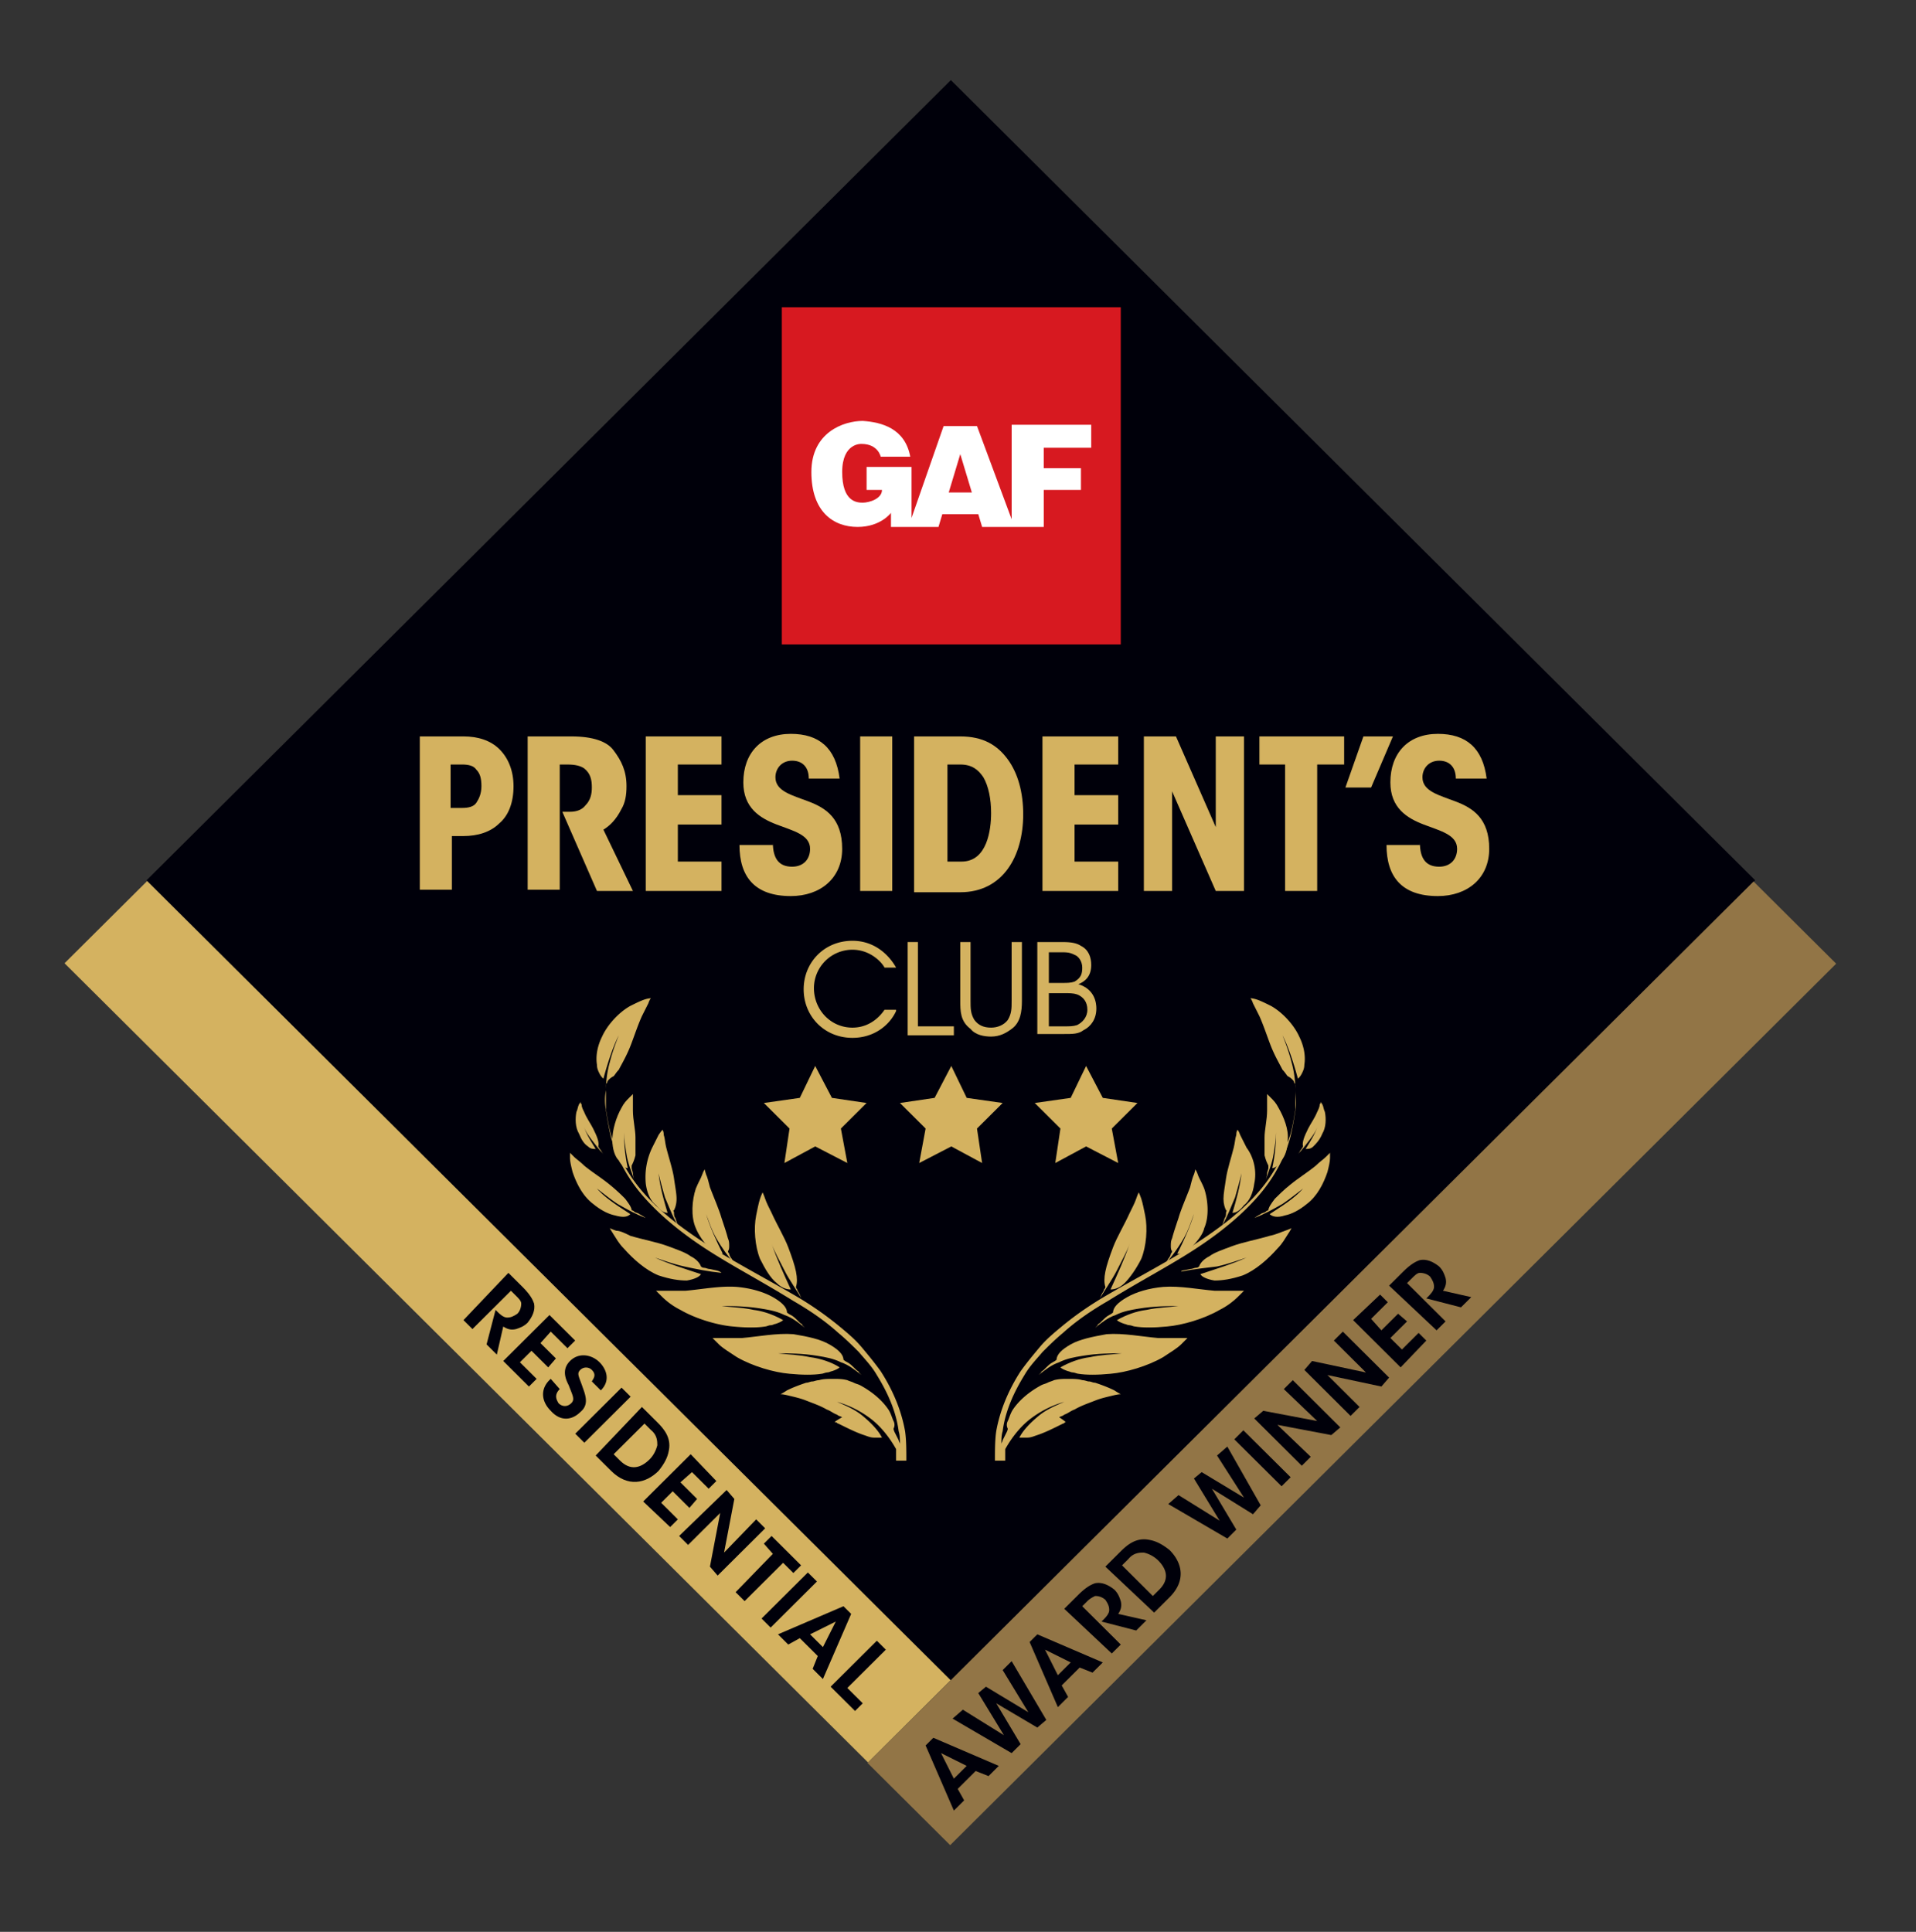 <?xml version="1.0" encoding="utf-8"?>
<svg xmlns="http://www.w3.org/2000/svg" fill="none" height="121" width="120">
  <rect width="100%" height="100%" fill="#333333" stroke="none"/>
  <g clip-path="url(#a)">
    <g clip-path="url(#b)">
      <path d="M59.553 5.016 9.179 55.135l50.374 50.119 50.373-50.12L59.553 5.017Z" fill="#00000A"/>
      <path d="m9.215 55.184-5.173 5.148 50.323 50.056 5.173-5.149L9.215 55.184Z" fill="#D4B260"/>
      <path d="m109.826 55.21-55.49 55.211 5.174 5.148L115 60.359l-5.174-5.148Z" fill="#927546"/>
      <mask height="111" id="c" maskUnits="userSpaceOnUse" style="mask-type:luminance" width="112" x="4" y="5">
        <path d="M115.06 5.084H4.02v110.48h111.04V5.084Z" fill="#fff"/>
      </mask>
      <g mask="url(#c)">
        <path d="M48.404 81.244c.563.32.884.64.884.96 0 0 .08.08.242.16.16.08.321.24.402.32l.08.08.08.08c.081.08.161.08.161.16l.161.16c-.402-.32-.804-.64-1.286-.8-.483-.24-.965-.32-1.448-.4-.965-.16-1.849-.16-2.492-.16.643.08 1.286.08 2.01.24.643.08 1.286.32 1.85.64-.081.08-.242.16-.483.24-.08 0-.16.08-.322.08-.08 0-.241.08-.321.08-.483.08-1.206.08-2.01 0-.965-.08-2.332-.48-3.297-1.04a4.523 4.523 0 0 1-1.126-.8l-.402-.4h1.85c.964-.08 2.17-.32 3.216-.24.884.08 1.688.32 2.251.64Z" fill="#D4B260"/>
      </g>
      <mask height="111" id="d" maskUnits="userSpaceOnUse" style="mask-type:luminance" width="112" x="4" y="5">
        <path d="M115.06 5.084H4.02v110.48h111.04V5.084Z" fill="#fff"/>
      </mask>
      <g mask="url(#d)">
        <path d="M51.942 84.204c.563.32.884.64.884.96 0 0 .08.08.242.16.16.08.321.24.402.32l.08.08.08.08c.08.08.161.08.161.16l.161.16c-.402-.32-.804-.64-1.286-.8-.483-.24-.965-.32-1.448-.4-.965-.16-1.85-.16-2.492-.16.643.08 1.286.08 2.01.24.643.08 1.367.32 1.85.64-.081.08-.242.16-.483.24-.08 0-.161.08-.322.08-.08 0-.241.08-.322.08-.482.08-1.206.08-2.01 0-.965-.08-2.331-.48-3.296-1.04-.483-.32-.885-.56-1.126-.8l-.402-.4h1.849c.965-.08 2.171-.32 3.217-.24.964.16 1.688.32 2.25.64Z" fill="#D4B260"/>
      </g>
      <mask height="111" id="e" maskUnits="userSpaceOnUse" style="mask-type:luminance" width="112" x="4" y="5">
        <path d="M115.06 5.084H4.02v110.48h111.04V5.084Z" fill="#fff"/>
      </mask>
      <g mask="url(#e)">
        <path d="M56.123 63.324c-.402.88-1.367 1.68-2.734 1.68-1.769 0-3.055-1.36-3.055-3.04s1.286-3.04 3.055-3.04c1.447 0 2.332.96 2.734 1.68h-.724c-.16-.32-.884-1.12-2.01-1.12a2.413 2.413 0 0 0-2.412 2.4c0 1.36 1.045 2.48 2.412 2.48 1.206 0 1.85-.88 2.01-1.12h.724v.08Z" fill="#D4B260"/>
      </g>
      <mask height="111" id="f" maskUnits="userSpaceOnUse" style="mask-type:luminance" width="112" x="4" y="5">
        <path d="M115.06 5.084H4.02v110.48h111.04V5.084Z" fill="#fff"/>
      </mask>
      <g mask="url(#f)">
        <path d="M56.847 59.004h.643v5.28h2.251v.56h-2.894v-5.84Z" fill="#D4B260"/>
      </g>
      <mask height="111" id="g" maskUnits="userSpaceOnUse" style="mask-type:luminance" width="112" x="4" y="5">
        <path d="M115.06 5.084H4.02v110.48h111.04V5.084Z" fill="#fff"/>
      </mask>
      <g mask="url(#g)">
        <path d="M60.786 59.004v3.68c0 .48 0 .8.242 1.2.24.32.563.48 1.045.48.402 0 .804-.16 1.045-.48.241-.4.241-.72.241-1.2v-3.68h.644v3.68c0 .64-.08 1.36-.644 1.76-.321.24-.723.48-1.286.48-.402 0-.965-.08-1.287-.48-.643-.48-.643-1.12-.643-1.76v-3.68h.643Z" fill="#D4B260"/>
      </g>
      <mask height="111" id="h" maskUnits="userSpaceOnUse" style="mask-type:luminance" width="112" x="4" y="5">
        <path d="M115.06 5.084H4.02v110.48h111.04V5.084Z" fill="#fff"/>
      </mask>
      <g mask="url(#h)">
        <path d="M65.048 59.004h1.528c.563 0 .884.08 1.125.24.483.24.644.72.644 1.2 0 .72-.403 1.04-.805 1.2 1.046.32 1.126 1.2 1.126 1.52 0 .64-.321 1.12-.804 1.36-.322.24-.643.24-1.286.24h-1.608v-5.76h.08Zm.643 2.56h.885c.24 0 .482 0 .723-.08.402-.24.483-.48.483-.88s-.242-.72-.483-.8c-.16-.08-.321-.16-.723-.16h-.885v1.92Zm0 2.72h1.045c.242 0 .483 0 .724-.08.322-.16.643-.48.643-.96s-.24-.8-.643-.96c-.241-.08-.482-.08-.804-.08h-.965v2.08Z" fill="#D4B260"/>
      </g>
      <mask height="111" id="i" maskUnits="userSpaceOnUse" style="mask-type:luminance" width="112" x="4" y="5">
        <path d="M115.06 5.084H4.02v110.48h111.04V5.084Z" fill="#fff"/>
      </mask>
      <g mask="url(#i)">
        <path d="M29.026 46.124c.885 0 1.689.24 2.252.8.563.56.884 1.36.884 2.32 0 1.04-.321 1.84-.884 2.32-.563.56-1.367.8-2.252.8h-.723v3.36h-2.01v-9.6h2.733Zm-.804 4.48h.724c.402 0 .724-.08.884-.32.161-.24.322-.56.322-1.04s-.08-.8-.322-1.04c-.16-.24-.482-.32-.884-.32h-.724v2.72Z" fill="#D4B260"/>
      </g>
      <mask height="111" id="j" maskUnits="userSpaceOnUse" style="mask-type:luminance" width="112" x="4" y="5">
        <path d="M115.06 5.084H4.02v110.48h111.04V5.084Z" fill="#fff"/>
      </mask>
      <g mask="url(#j)">
        <path d="M33.288 46.124h2.492c1.367 0 2.252.32 2.654.88.482.64.804 1.28.804 2.24 0 .56-.08 1.04-.322 1.44-.321.64-.723 1.04-1.125 1.28l1.849 3.84h-2.252l-2.17-4.96h.482c.322 0 .724-.08.965-.4.322-.32.402-.72.402-1.12 0-.48-.08-.88-.483-1.2-.24-.16-.562-.24-1.045-.24h-.482v7.84h-2.01v-9.6h.24Z" fill="#D4B260"/>
      </g>
      <mask height="111" id="k" maskUnits="userSpaceOnUse" style="mask-type:luminance" width="112" x="4" y="5">
        <path d="M115.06 5.084H4.02v110.48h111.04V5.084Z" fill="#fff"/>
      </mask>
      <g mask="url(#k)">
        <path d="M40.444 46.124h4.744v1.76h-2.734v1.92h2.734v1.84h-2.734v2.32h2.734v1.84h-4.744v-9.68Z" fill="#D4B260"/>
      </g>
      <mask height="111" id="l" maskUnits="userSpaceOnUse" style="mask-type:luminance" width="112" x="4" y="5">
        <path d="M115.06 5.084H4.02v110.48h111.04V5.084Z" fill="#fff"/>
      </mask>
      <g mask="url(#l)">
        <path d="M48.404 52.764c0 1.04.402 1.52 1.206 1.52.724 0 1.126-.48 1.126-1.12 0-.88-1.045-1.12-2.09-1.52-1.046-.4-2.091-1.04-2.091-2.64 0-1.84 1.125-3.04 2.975-3.04 1.769 0 2.814.88 3.055 2.8h-1.93c0-.72-.402-1.12-1.045-1.12-.643 0-1.045.48-1.045 1.04 0 .88 1.045 1.12 2.09 1.52 1.046.4 2.09 1.04 2.09 2.96 0 1.84-1.366 2.96-3.215 2.96-2.252 0-3.217-1.2-3.217-3.2h2.091v-.16Z" fill="#D4B260"/>
      </g>
      <mask height="111" id="m" maskUnits="userSpaceOnUse" style="mask-type:luminance" width="112" x="4" y="5">
        <path d="M115.06 5.084H4.02v110.48h111.04V5.084Z" fill="#fff"/>
      </mask>
      <g mask="url(#m)">
        <path d="M55.882 46.124h-2.01v9.68h2.01v-9.68Z" fill="#D4B260"/>
      </g>
      <mask height="111" id="n" maskUnits="userSpaceOnUse" style="mask-type:luminance" width="112" x="4" y="5">
        <path d="M115.06 5.084H4.02v110.48h111.04V5.084Z" fill="#fff"/>
      </mask>
      <g mask="url(#n)">
        <path d="M57.33 46.124h2.813c1.448 0 2.332.56 2.975 1.44.643.88.965 2.08.965 3.44 0 2.64-1.286 4.88-3.94 4.88H57.25v-9.76h.08Zm2.01 7.84h.884c1.608 0 1.849-2 1.849-3.04 0-.88-.16-1.68-.483-2.24-.321-.48-.723-.8-1.447-.8h-.804v6.08Z" fill="#D4B260"/>
      </g>
      <mask height="111" id="o" maskUnits="userSpaceOnUse" style="mask-type:luminance" width="112" x="4" y="5">
        <path d="M115.06 5.084H4.02v110.48h111.04V5.084Z" fill="#fff"/>
      </mask>
      <g mask="url(#o)">
        <path d="M65.29 46.124h4.743v1.76H67.3v1.92h2.734v1.84H67.3v2.32h2.734v1.84H65.29v-9.68Z" fill="#D4B260"/>
      </g>
      <mask height="111" id="p" maskUnits="userSpaceOnUse" style="mask-type:luminance" width="112" x="4" y="5">
        <path d="M115.06 5.084H4.02v110.48h111.04V5.084Z" fill="#fff"/>
      </mask>
      <g mask="url(#p)">
        <path d="M76.144 51.804v-5.68h1.769v9.68h-1.77l-2.733-6.24v6.24h-1.769v-9.68h2.01l2.493 5.68Z" fill="#D4B260"/>
      </g>
      <mask height="111" id="q" maskUnits="userSpaceOnUse" style="mask-type:luminance" width="112" x="4" y="5">
        <path d="M115.06 5.084H4.02v110.48h111.04V5.084Z" fill="#fff"/>
      </mask>
      <g mask="url(#q)">
        <path d="M80.486 47.884h-1.608v-1.76h5.306v1.76h-1.688v7.92h-2.01v-7.92Z" fill="#D4B260"/>
      </g>
      <mask height="111" id="r" maskUnits="userSpaceOnUse" style="mask-type:luminance" width="112" x="4" y="5">
        <path d="M115.06 5.084H4.02v110.48h111.04V5.084Z" fill="#fff"/>
      </mask>
      <g mask="url(#r)">
        <path d="M85.39 46.124h1.85l-1.367 3.2h-1.608l1.126-3.2Z" fill="#D4B260"/>
      </g>
      <mask height="111" id="s" maskUnits="userSpaceOnUse" style="mask-type:luminance" width="112" x="4" y="5">
        <path d="M115.06 5.084H4.02v110.48h111.04V5.084Z" fill="#fff"/>
      </mask>
      <g mask="url(#s)">
        <path d="M88.928 52.764c0 1.04.403 1.52 1.207 1.52.723 0 1.125-.48 1.125-1.12 0-.88-1.045-1.12-2.09-1.52-1.046-.4-2.09-1.04-2.09-2.64 0-1.84 1.125-3.04 2.974-3.04 1.769 0 2.814.88 3.055 2.8h-1.93c0-.72-.401-1.12-1.044-1.12-.644 0-1.046.48-1.046 1.04 0 .88 1.046 1.12 2.09 1.52 1.046.4 2.091 1.04 2.091 2.96 0 1.84-1.367 2.96-3.216 2.96-2.251 0-3.216-1.2-3.216-3.2h2.09v-.16Z" fill="#D4B260"/>
      </g>
      <mask height="111" id="t" maskUnits="userSpaceOnUse" style="mask-type:luminance" width="112" x="4" y="5">
        <path d="M115.06 5.084H4.02v110.48h111.04V5.084Z" fill="#fff"/>
      </mask>
      <g mask="url(#t)">
        <path d="m51.057 66.764 1.046 2 2.17.32-1.608 1.6.403 2.16-2.01-1.04-1.93 1.04.321-2.16-1.608-1.6 2.252-.32.964-2Z" fill="#D4B260"/>
      </g>
      <mask height="111" id="u" maskUnits="userSpaceOnUse" style="mask-type:luminance" width="112" x="4" y="5">
        <path d="M115.06 5.084H4.02v110.48h111.04V5.084Z" fill="#fff"/>
      </mask>
      <g mask="url(#u)">
        <path d="m59.58 66.764.965 2 2.252.32-1.608 1.6.321 2.16-1.93-1.04-2.01 1.04.402-2.16-1.608-1.6 2.171-.32 1.045-2Z" fill="#D4B260"/>
      </g>
      <mask height="111" id="v" maskUnits="userSpaceOnUse" style="mask-type:luminance" width="112" x="4" y="5">
        <path d="M115.06 5.084H4.02v110.48h111.04V5.084Z" fill="#fff"/>
      </mask>
      <g mask="url(#v)">
        <path d="m68.023 66.764 1.045 2 2.171.32-1.608 1.6.402 2.16-2.01-1.04-1.93 1.04.322-2.16-1.608-1.6 2.251-.32.965-2Z" fill="#D4B260"/>
      </g>
      <mask height="111" id="w" maskUnits="userSpaceOnUse" style="mask-type:luminance" width="112" x="4" y="5">
        <path d="M115.06 5.084H4.02v110.48h111.04V5.084Z" fill="#fff"/>
      </mask>
      <g mask="url(#w)">
        <path d="M48.645 80.364c.322.32.643.4.885.4-.402-.88-.885-1.92-1.206-2.88.16.48.482 1.04.804 1.68.321.64.804 1.28 1.206 2 0 0-.161-.24-.242-.48-.08-.16-.16-.24-.16-.32-.08-.08-.08-.16-.08-.16.08-.24.08-.56 0-.96-.081-.4-.242-.88-.483-1.52s-.724-1.44-1.045-2.16c-.161-.32-.322-.64-.402-.88-.08-.24-.161-.4-.161-.4s-.08.16-.161.4c-.08.24-.16.64-.241 1.04-.161.8-.08 1.92.24 2.72.323.64.644 1.2 1.046 1.52Z" fill="#D4B260"/>
      </g>
      <mask height="111" id="x" maskUnits="userSpaceOnUse" style="mask-type:luminance" width="112" x="4" y="5">
        <path d="M115.06 5.084H4.02v110.48h111.04V5.084Z" fill="#fff"/>
      </mask>
      <g mask="url(#x)">
        <path d="M44.384 78.124c.16.16.321.24.482.32.161.08.241.08.402.08-.402-.8-.804-1.68-1.045-2.48.16.4.322.96.643 1.52.322.56.724 1.12 1.206 1.68 0 0-.16-.24-.241-.4-.08-.08-.16-.24-.16-.32-.081-.08-.081-.16-.081-.16.08-.08.08-.24.08-.32 0-.16 0-.32-.08-.48-.08-.32-.241-.8-.402-1.28-.161-.56-.483-1.28-.724-1.92-.08-.32-.16-.64-.241-.8-.08-.24-.08-.32-.08-.32s-.08.08-.161.32c-.08.24-.242.48-.402.88-.241.72-.322 1.76 0 2.48.16.4.482.88.804 1.2Z" fill="#D4B260"/>
      </g>
      <mask height="111" id="y" maskUnits="userSpaceOnUse" style="mask-type:luminance" width="112" x="4" y="5">
        <path d="M115.06 5.084H4.02v110.48h111.04V5.084Z" fill="#fff"/>
      </mask>
      <g mask="url(#y)">
        <path d="M40.444 74.124c.08.64.322 1.12.643 1.36.241.32.483.48.724.48-.241-.8-.483-1.68-.563-2.48.08.4.241.96.402 1.52.241.56.483 1.2.804 1.76l-.16-.48c-.081-.08-.081-.24-.081-.32 0-.08-.08-.16 0-.16.08-.16.16-.4.16-.72 0-.32-.08-.72-.16-1.28s-.322-1.28-.483-1.92c-.08-.32-.08-.56-.16-.8 0-.24-.08-.32-.08-.32s-.081.08-.242.32l-.402.8a4.289 4.289 0 0 0-.402 2.24Z" fill="#D4B260"/>
      </g>
      <mask height="111" id="z" maskUnits="userSpaceOnUse" style="mask-type:luminance" width="112" x="4" y="5">
        <path d="M115.06 5.084H4.02v110.48h111.04V5.084Z" fill="#fff"/>
      </mask>
      <g mask="url(#z)">
        <path d="M38.353 71.404c0 .56.161 1.04.402 1.28.161.32.402.48.563.48-.16-.72-.241-1.52-.241-2.24 0 .4.08.88.16 1.36.081.56.322 1.12.483 1.6 0 0-.08-.24-.08-.4 0-.08-.08-.24-.08-.32v-.16c.08-.16.16-.32.24-.64v-1.12c0-.48-.16-1.12-.16-1.68v-1.04l-.241.24c-.161.16-.322.32-.483.64-.321.56-.563 1.36-.563 2Z" fill="#D4B260"/>
      </g>
      <mask height="111" id="A" maskUnits="userSpaceOnUse" style="mask-type:luminance" width="112" x="4" y="5">
        <path d="M115.06 5.084H4.02v110.48h111.04V5.084Z" fill="#fff"/>
      </mask>
      <g mask="url(#A)">
        <path d="M52.344 89.084c.08 0 .08.08.16.08.644.32 1.126.56 1.609.72.241.08.402.16.643.16h.483c-.242-.48-.724-.96-1.207-1.36-.482-.4-1.045-.64-1.608-.88a6.32 6.32 0 0 1 2.09 1.04c.644.48 1.207 1.2 1.609 1.92v.72h.643c0-.64 0-1.28-.08-1.84-.241-1.36-.804-2.64-1.528-3.76-.402-.56-.804-1.04-1.206-1.52-.402-.48-.884-.88-1.367-1.28a20.91 20.91 0 0 0-2.895-2c-1.93-1.12-3.779-2.08-5.387-3.12-1.608-1.04-2.975-2.08-4.02-3.28-1.045-1.2-1.608-2.4-2.01-3.6-.16-.56-.241-1.12-.322-1.6v-1.44c0-.08 0-.16.08-.24 0-.08.081-.16.081-.16.08-.08.161-.16.322-.24.08-.08.16-.24.321-.4.161-.32.402-.72.644-1.28.24-.56.482-1.36.804-2.08l.402-.8c.08-.24.16-.32.16-.32s-.16 0-.401.08c-.242.08-.563.24-.885.4-.724.4-1.447 1.2-1.769 1.92-.322.64-.402 1.28-.322 1.76 0 .24.08.4.161.56.08.16.161.24.242.32.24-.88.562-1.92.964-2.72-.16.4-.402 1.04-.562 1.68-.161.56-.242 1.2-.242 1.76-.08.4-.08.8 0 1.28s.161 1.04.322 1.68c.322 1.2.965 2.48 2.01 3.68 1.045 1.2 2.412 2.32 4.02 3.36 1.608 1.04 3.458 2 5.388 3.2.964.56 1.93 1.2 2.814 2 .482.4.884.8 1.286 1.2.402.48.804.88 1.126 1.44.643 1.04 1.206 2.24 1.367 3.52.08.24.08.56.08.8 0-.08-.08-.16-.08-.24l-.242-.48c-.08-.16-.08-.24-.08-.24a.51.51 0 0 0 0-.48c-.08-.16-.16-.48-.322-.72-.321-.48-.884-1.04-1.768-1.52-.161-.08-.242-.08-.402-.16-.161-.08-.242-.08-.402-.16-.322-.08-.563-.08-.885-.08-.322 0-.643 0-.884.08-.161 0-.322.08-.402.08-.161 0-.242.08-.402.08-.483.16-.885.32-1.206.48-.242.16-.403.24-.403.24s.161 0 .483.08c.322.08.724.16 1.126.32.402.16.884.32 1.286.56.241.08.402.24.643.32.08.08.161.08.322.16-.563.32-.483.32-.402.32Z" fill="#D4B260"/>
      </g>
      <mask height="111" id="B" maskUnits="userSpaceOnUse" style="mask-type:luminance" width="112" x="4" y="5">
        <path d="M115.06 5.084H4.02v110.48h111.04V5.084Z" fill="#fff"/>
      </mask>
      <g mask="url(#B)">
        <path d="M44.464 79.484c-.16 0-.241-.08-.402-.08-.08 0-.16-.08-.16-.08-.081-.24-.322-.48-.644-.64-.322-.24-.804-.4-1.447-.64-.644-.24-1.528-.4-2.332-.64-.322-.16-.643-.32-.885-.32-.24-.08-.401-.16-.401-.16s.08.16.24.4c.161.24.322.56.644.88.563.64 1.367 1.36 2.17 1.68.725.24 1.287.32 1.77.32.482-.08.804-.24.884-.4-.965-.32-2.01-.64-2.894-1.04.482.16 1.125.4 1.849.56.724.16 1.528.32 2.332.4-.161-.16-.402-.16-.724-.24Z" fill="#D4B260"/>
      </g>
      <mask height="111" id="C" maskUnits="userSpaceOnUse" style="mask-type:luminance" width="112" x="4" y="5">
        <path d="M115.06 5.084H4.02v110.48h111.04V5.084Z" fill="#fff"/>
      </mask>
      <g mask="url(#C)">
        <path d="M39.479 76.044c-.724-.48-1.528-.96-2.09-1.6.321.24.803.64 1.286.96.563.32 1.126.64 1.769.88 0 0-.241-.16-.402-.24-.08-.08-.241-.08-.322-.16-.08-.08-.16-.08-.16-.08 0-.16-.161-.4-.403-.72a11.44 11.44 0 0 0-.964-.88c-.483-.4-1.126-.8-1.609-1.2-.24-.24-.482-.4-.643-.56l-.241-.24v.32c0 .24.08.56.16.88.242.72.644 1.52 1.287 2 .483.4.965.64 1.367.72.563.16.804.08.965-.08Z" fill="#D4B260"/>
      </g>
      <mask height="111" id="D" maskUnits="userSpaceOnUse" style="mask-type:luminance" width="112" x="4" y="5">
        <path d="M115.06 5.084H4.02v110.48h111.04V5.084Z" fill="#fff"/>
      </mask>
      <g mask="url(#D)">
        <path d="M36.826 71.804c.16.16.321.16.482.16-.241-.4-.563-.88-.724-1.36.08.24.242.48.483.8.241.32.482.64.724.88 0 0-.08-.08-.161-.24-.08-.08-.161-.24-.161-.24.08-.24-.08-.64-.322-1.12-.16-.32-.402-.64-.563-1.04-.08-.16-.16-.32-.16-.48-.08-.08-.08-.16-.08-.16s0 .08-.081.16c-.08.16-.08.32-.161.48-.08.4-.08.96.16 1.36.162.4.322.64.564.8Z" fill="#D4B260"/>
      </g>
      <mask height="111" id="E" maskUnits="userSpaceOnUse" style="mask-type:luminance" width="112" x="4" y="5">
        <path d="M115.06 5.084H4.02v110.48h111.04V5.084Z" fill="#fff"/>
      </mask>
      <g mask="url(#E)">
        <path d="M70.435 80.364c-.322.32-.643.4-.884.4.402-.88.884-1.92 1.206-2.88-.161.48-.483 1.04-.804 1.68-.322.64-.804 1.28-1.206 2 0 0 .16-.24.24-.48.081-.16.162-.24.162-.32.08-.08.08-.16.08-.16-.08-.24-.08-.56 0-.96.08-.4.241-.88.482-1.52.242-.64.724-1.44 1.046-2.16.16-.32.321-.64.402-.88.08-.24.16-.4.16-.4s.081.16.161.4c.08.24.161.64.242 1.04.16.8.08 1.92-.242 2.72-.321.64-.723 1.2-1.045 1.52Z" fill="#D4B260"/>
      </g>
      <mask height="111" id="F" maskUnits="userSpaceOnUse" style="mask-type:luminance" width="112" x="4" y="5">
        <path d="M115.06 5.084H4.02v110.48h111.04V5.084Z" fill="#fff"/>
      </mask>
      <g mask="url(#F)">
        <path d="M74.616 78.124c-.16.16-.321.24-.482.32-.161.08-.241.08-.402.08.402-.8.804-1.68 1.045-2.48-.16.4-.322.96-.643 1.52a10.92 10.92 0 0 1-1.206 1.68s.16-.24.241-.4c.08-.08.16-.24.16-.32.081-.08.081-.16.081-.16-.08-.08-.08-.24-.08-.32 0-.16 0-.32.08-.48.08-.32.241-.8.402-1.28.161-.56.483-1.28.724-1.92.08-.32.16-.64.241-.8.08-.24.08-.32.08-.32s.08.08.161.32c.08.24.242.48.402.88.242.72.322 1.76 0 2.48-.08.4-.482.88-.804 1.2Z" fill="#D4B260"/>
      </g>
      <mask height="111" id="G" maskUnits="userSpaceOnUse" style="mask-type:luminance" width="112" x="4" y="5">
        <path d="M115.06 5.084H4.02v110.48h111.04V5.084Z" fill="#fff"/>
      </mask>
      <g mask="url(#G)">
        <path d="M78.556 74.124c-.08.64-.322 1.12-.643 1.36-.241.32-.483.48-.724.48.241-.8.483-1.68.563-2.48-.08.4-.241.96-.402 1.52-.241.56-.482 1.2-.804 1.76l.16-.48c.081-.08.081-.24.081-.32 0-.08.08-.16 0-.16-.08-.16-.16-.4-.16-.72 0-.32.08-.72.16-1.28s.322-1.28.482-1.92c.081-.32.081-.56.161-.8 0-.24.08-.32.08-.32s.081.08.162.32c.08.16.24.48.402.8.482.64.643 1.52.482 2.24Z" fill="#D4B260"/>
      </g>
      <mask height="111" id="H" maskUnits="userSpaceOnUse" style="mask-type:luminance" width="112" x="4" y="5">
        <path d="M115.06 5.084H4.02v110.48h111.04V5.084Z" fill="#fff"/>
      </mask>
      <g mask="url(#H)">
        <path d="M80.647 71.404c0 .56-.161 1.04-.402 1.28-.161.32-.402.48-.563.48.16-.72.241-1.52.241-2.24 0 .4-.08.88-.16 1.36-.081.56-.322 1.12-.483 1.6 0 0 .08-.24.08-.4 0-.08.08-.24.08-.32v-.16c-.08-.16-.16-.32-.24-.64v-1.12c0-.48.16-1.12.16-1.68v-1.04l.241.24c.161.16.322.32.483.64.321.56.643 1.36.563 2Z" fill="#D4B260"/>
      </g>
      <mask height="111" id="I" maskUnits="userSpaceOnUse" style="mask-type:luminance" width="112" x="4" y="5">
        <path d="M115.06 5.084H4.02v110.48h111.04V5.084Z" fill="#fff"/>
      </mask>
      <g mask="url(#I)">
        <path d="M66.737 89.084c-.08 0-.08.08-.161.08-.643.32-1.126.56-1.608.72-.242.08-.402.16-.644.16h-.482c.241-.48.724-.96 1.206-1.36.482-.4 1.045-.64 1.608-.88a6.33 6.33 0 0 0-2.09 1.04c-.644.48-1.207 1.2-1.608 1.92v.72h-.644c0-.64 0-1.28.08-1.84.242-1.36.805-2.64 1.528-3.76.402-.56.804-1.04 1.206-1.52.402-.48.885-.88 1.367-1.28.965-.8 1.93-1.44 2.895-2 1.93-1.12 3.779-2.08 5.387-3.12 1.608-1.04 2.975-2.08 4.02-3.28 1.046-1.2 1.608-2.4 2.01-3.6.161-.56.242-1.12.322-1.6v-1.44c0-.08 0-.16-.08-.24 0-.08-.08-.16-.08-.16-.081-.08-.161-.16-.322-.24-.08-.08-.161-.24-.322-.4-.16-.32-.402-.72-.643-1.28s-.483-1.36-.804-2.08l-.402-.8c-.08-.24-.161-.32-.161-.32s.16 0 .402.08c.241.08.563.24.884.4.724.4 1.448 1.2 1.77 1.92.32.64.401 1.28.32 1.76 0 .24-.08.4-.16.56-.08.16-.16.24-.241.32-.241-.88-.563-1.92-.965-2.72.16.4.402 1.04.563 1.68.16.56.241 1.2.241 1.76 0 .4.08.8 0 1.28s-.16 1.04-.322 1.68c-.321 1.2-.964 2.48-2.01 3.68-1.045 1.2-2.412 2.32-4.02 3.36-1.608 1.04-3.457 2-5.387 3.2-.965.56-1.93 1.2-2.814 2-.483.4-.885.8-1.287 1.2-.402.48-.804.88-1.126 1.44-.643 1.04-1.205 2.24-1.366 3.52-.08.24-.08.56-.08.8 0-.08.08-.16.08-.24l.24-.48c.081-.16.081-.24.081-.24a.508.508 0 0 1 0-.48c.08-.16.161-.48.322-.72.322-.48.884-1.04 1.769-1.52.16-.08.241-.08.402-.16.16-.08.241-.08.402-.16.322-.08.563-.08.884-.08.322 0 .644 0 .885.08.16 0 .321.08.402.08.16 0 .241.08.402.08.482.16.884.32 1.206.48.241.16.402.24.402.24s-.16 0-.483.08c-.321.08-.723.16-1.125.32s-.885.32-1.287.56c-.24.08-.402.24-.643.32-.08.08-.16.08-.322.16.483.32.403.32.403.32Z" fill="#D4B260"/>
      </g>
      <mask height="111" id="J" maskUnits="userSpaceOnUse" style="mask-type:luminance" width="112" x="4" y="5">
        <path d="M115.06 5.084H4.02v110.48h111.04V5.084Z" fill="#fff"/>
      </mask>
      <g mask="url(#J)">
        <path d="M74.536 79.484c.16 0 .241-.08.402-.08.08 0 .16-.08.16-.08.081-.24.322-.48.644-.64.321-.24.804-.4 1.447-.64s1.528-.4 2.332-.64c.402-.08.724-.24.965-.32.241-.08.402-.16.402-.16s-.08.16-.241.4c-.161.24-.322.56-.644.88-.563.64-1.367 1.36-2.17 1.68-.724.24-1.287.32-1.77.32-.482-.08-.804-.24-.884-.4.965-.32 2.01-.64 2.895-1.04-.483.16-1.126.4-1.85.56-.643.08-1.447.16-2.251.32 0-.08.241-.08.563-.16Z" fill="#D4B260"/>
      </g>
      <mask height="111" id="K" maskUnits="userSpaceOnUse" style="mask-type:luminance" width="112" x="4" y="5">
        <path d="M115.06 5.084H4.02v110.48h111.04V5.084Z" fill="#fff"/>
      </mask>
      <g mask="url(#K)">
        <path d="M79.52 76.044c.725-.48 1.529-.96 2.091-1.6-.321.24-.804.64-1.286.96-.563.32-1.126.64-1.769.88 0 0 .241-.16.402-.24.08-.08.241-.08.322-.16.08-.08.16-.08.16-.08 0-.16.161-.4.403-.72.24-.24.562-.56.964-.88.483-.4 1.126-.8 1.608-1.2.242-.24.483-.4.644-.56l.241-.24v.32c0 .24-.08.56-.16.88-.242.72-.644 1.52-1.287 2-.483.4-.965.64-1.367.72-.483.16-.804.08-.965-.08Z" fill="#D4B260"/>
      </g>
      <mask height="111" id="L" maskUnits="userSpaceOnUse" style="mask-type:luminance" width="112" x="4" y="5">
        <path d="M115.06 5.084H4.02v110.48h111.04V5.084Z" fill="#fff"/>
      </mask>
      <g mask="url(#L)">
        <path d="M82.255 71.804c-.161.16-.322.16-.483.16.242-.4.563-.88.724-1.36-.08.24-.241.48-.482.8-.242.32-.483.64-.724.88 0 0 .08-.08.16-.24.081-.08.162-.24.162-.24-.08-.24.08-.64.321-1.12.161-.32.402-.64.563-1.04.08-.16.16-.32.16-.48.081-.08.081-.16.081-.16s0 .08.08.16c.081.16.081.32.161.48.08.4.08.96-.16 1.36-.161.4-.402.64-.563.8Z" fill="#D4B260"/>
      </g>
      <mask height="111" id="M" maskUnits="userSpaceOnUse" style="mask-type:luminance" width="112" x="4" y="5">
        <path d="M115.06 5.084H4.02v110.48h111.04V5.084Z" fill="#fff"/>
      </mask>
      <g mask="url(#M)">
        <path d="M70.596 81.244c-.563.32-.885.64-.885.96 0 0-.08.08-.24.16-.162.08-.322.24-.403.32l-.08.08-.08.08c-.081.08-.161.08-.161.16l-.161.16c.402-.32.804-.64 1.286-.8.483-.24.965-.32 1.448-.4.965-.16 1.849-.16 2.492-.16-.643.08-1.286.08-2.01.24-.643.08-1.287.32-1.85.64.081.08.242.16.483.24.08 0 .16.08.322.08.08 0 .241.08.321.08.483.08 1.206.08 2.01 0 .965-.08 2.332-.48 3.297-1.04.483-.24.885-.56 1.126-.8l.402-.4h-1.849c-.965-.08-2.171-.32-3.217-.24-.884.08-1.688.32-2.251.64Z" fill="#D4B260"/>
      </g>
      <mask height="111" id="N" maskUnits="userSpaceOnUse" style="mask-type:luminance" width="112" x="4" y="5">
        <path d="M115.06 5.084H4.02v110.48h111.04V5.084Z" fill="#fff"/>
      </mask>
      <g mask="url(#N)">
        <path d="M67.058 84.204c-.563.32-.884.64-.884.96 0 0-.08.08-.242.16-.16.08-.321.24-.402.32l-.08.08-.08.08c-.08.08-.161.08-.161.16l-.161.16c.402-.32.804-.64 1.287-.8.482-.24.964-.32 1.447-.4.965-.16 1.85-.16 2.492-.16-.643.08-1.286.08-2.01.24-.643.08-1.286.32-1.85.64.081.08.242.16.483.24.08 0 .161.08.322.08.08 0 .241.08.322.08.482.08 1.206.08 2.01 0 .965-.08 2.331-.48 3.296-1.04.483-.32.885-.56 1.126-.8l.402-.4h-1.849c-.965-.08-2.171-.32-3.216-.24-.885.16-1.69.32-2.252.64Z" fill="#D4B260"/>
      </g>
      <mask height="111" id="O" maskUnits="userSpaceOnUse" style="mask-type:luminance" width="112" x="4" y="5">
        <path d="M115.06 5.084H4.02v110.48h111.04V5.084Z" fill="#fff"/>
      </mask>
      <g mask="url(#O)">
        <path d="m31.84 79.724.885.88c.483.48.643.8.724 1.04.08.4-.08.8-.402 1.2-.242.24-.483.32-.724.4-.322.08-.563 0-.804-.16l-.402 1.76-.643-.64.563-2.16.08.08c.16.16.402.4.643.4s.402-.08.643-.24c.161-.16.242-.4.242-.64 0-.16-.161-.32-.322-.48l-.322-.32-2.412 2.4-.563-.56 2.815-2.96Z" fill="#00000A"/>
      </g>
      <mask height="111" id="P" maskUnits="userSpaceOnUse" style="mask-type:luminance" width="112" x="4" y="5">
        <path d="M115.06 5.084H4.02v110.48h111.04V5.084Z" fill="#fff"/>
      </mask>
      <g mask="url(#P)">
        <path d="m34.413 82.364 1.609 1.6-.483.48-1.045-1.04-.643.72.965.96-.483.56-1.045-1.04-.724.72 1.045 1.04-.482.48-1.608-1.6 2.895-2.88Z" fill="#00000A"/>
      </g>
      <mask height="111" id="Q" maskUnits="userSpaceOnUse" style="mask-type:luminance" width="112" x="4" y="5">
        <path d="M115.06 5.084H4.02v110.48h111.04V5.084Z" fill="#fff"/>
      </mask>
      <g mask="url(#Q)">
        <path d="M35.057 87.004c-.402.4-.161.72-.08.88.24.24.562.24.803 0 .242-.24.08-.48-.16-1.12-.161-.32-.483-.96.08-1.52s1.367-.4 1.85.08c.401.4.723 1.12.08 1.76l-.563-.56c.08-.16.322-.4 0-.72a.51.51 0 0 0-.724 0c-.241.24-.08.4.161 1.12.241.64.322 1.12-.16 1.52-.483.48-1.207.64-1.85-.08-.643-.64-.643-1.44 0-2l.563.64Z" fill="#00000A"/>
      </g>
      <mask height="157" id="R" maskUnits="userSpaceOnUse" style="mask-type:luminance" width="158" x="-46" y="-25">
        <path d="m33.072-24.809-78.516 78.12 78.516 78.121 78.516-78.12-78.516-78.12Z" fill="#fff"/>
      </mask>
      <g mask="url(#R)">
        <path d="m38.928 86.913-2.9 2.885.57.566 2.899-2.885-.569-.566Z" fill="#00000A"/>
      </g>
      <mask height="111" id="S" maskUnits="userSpaceOnUse" style="mask-type:luminance" width="112" x="4" y="5">
        <path d="M115.06 5.084H4.02v110.48h111.04V5.084Z" fill="#fff"/>
      </mask>
      <g mask="url(#S)">
        <path d="m40.203 88.124.965.96c.402.4.884.96.723 1.76-.08.48-.321.88-.643 1.28-.804.8-1.93 1.04-2.975 0l-.965-.96 2.895-3.04Zm-1.77 2.96.403.4c.643.64 1.286.48 1.85-.08.24-.24.401-.56.482-.88 0-.24 0-.64-.402-.96l-.402-.4-1.93 1.92Z" fill="#00000A"/>
      </g>
      <mask height="111" id="T" maskUnits="userSpaceOnUse" style="mask-type:luminance" width="112" x="4" y="5">
        <path d="M115.06 5.084H4.02v110.48h111.04V5.084Z" fill="#fff"/>
      </mask>
      <g mask="url(#T)">
        <path d="m43.258 91.084 1.608 1.68-.482.48-1.045-1.04-.724.64 1.045 1.04-.482.56-1.046-1.04-.723.72 1.045 1.04-.482.48-1.689-1.6 2.975-2.96Z" fill="#00000A"/>
      </g>
      <mask height="111" id="U" maskUnits="userSpaceOnUse" style="mask-type:luminance" width="112" x="4" y="5">
        <path d="M115.06 5.084H4.02v110.48h111.04V5.084Z" fill="#fff"/>
      </mask>
      <g mask="url(#U)">
        <path d="m45.349 97.244 2.01-2.08.563.56-2.975 2.96-.483-.56.643-3.36-2.01 2-.563-.56 2.975-2.88.483.56-.643 3.36Z" fill="#00000A"/>
      </g>
      <mask height="111" id="V" maskUnits="userSpaceOnUse" style="mask-type:luminance" width="112" x="4" y="5">
        <path d="M115.06 5.084H4.02v110.48h111.04V5.084Z" fill="#fff"/>
      </mask>
      <g mask="url(#V)">
        <path d="m48.404 97.324-.563-.64.483-.48 1.849 1.84-.483.48-.643-.64-2.412 2.4-.563-.56 2.332-2.4Z" fill="#00000A"/>
      </g>
      <mask height="158" id="W" maskUnits="userSpaceOnUse" style="mask-type:luminance" width="158" x="-51" y="-14">
        <path d="m28.253-13.233-78.516 78.12 78.516 78.121 78.516-78.12-78.516-78.12Z" fill="#fff"/>
      </mask>
      <g mask="url(#W)">
        <path d="m50.597 98.49-2.9 2.884.569.566 2.9-2.885-.57-.566Z" fill="#00000A"/>
      </g>
      <mask height="111" id="X" maskUnits="userSpaceOnUse" style="mask-type:luminance" width="112" x="4" y="5">
        <path d="M115.06 5.084H4.02v110.48h111.04V5.084Z" fill="#fff"/>
      </mask>
      <g mask="url(#X)">
        <path d="m49.369 103.004-.643-.64 4.1-1.76.483.48-1.77 4.08-.642-.64.321-.8-1.125-1.12-.724.4Zm2.975-1.44-1.608.8.804.8.804-1.6Z" fill="#00000A"/>
      </g>
      <mask height="111" id="Y" maskUnits="userSpaceOnUse" style="mask-type:luminance" width="112" x="4" y="5">
        <path d="M115.06 5.084H4.02v110.48h111.04V5.084Z" fill="#fff"/>
      </mask>
      <g mask="url(#Y)">
        <path d="m54.917 102.764.563.56-2.412 2.4.965.96-.483.48-1.528-1.52 2.895-2.88Z" fill="#00000A"/>
      </g>
      <mask height="111" id="Z" maskUnits="userSpaceOnUse" style="mask-type:luminance" width="112" x="4" y="5">
        <path d="M115.06 5.084H4.02v110.48h111.04V5.084Z" fill="#fff"/>
      </mask>
      <g mask="url(#Z)">
        <path d="m60.385 112.764-.644.64-1.769-4.08.483-.48 4.1 1.76-.643.64-.804-.32-1.126 1.12.403.72Zm-1.448-2.96.804 1.6.804-.8-1.608-.8Z" fill="#00000A"/>
      </g>
      <mask height="111" id="aa" maskUnits="userSpaceOnUse" style="mask-type:luminance" width="112" x="4" y="5">
        <path d="M115.06 5.084H4.02v110.48h111.04V5.084Z" fill="#fff"/>
      </mask>
      <g mask="url(#aa)">
        <path d="m59.66 107.644.644-.56 2.573 1.6-1.608-2.64.482-.4 2.654 1.6-1.608-2.64.562-.56 2.171 3.68-.563.48-2.572-1.52 1.527 2.56-.563.56-3.698-2.16Z" fill="#00000A"/>
      </g>
      <mask height="111" id="ab" maskUnits="userSpaceOnUse" style="mask-type:luminance" width="112" x="4" y="5">
        <path d="M115.06 5.084H4.02v110.48h111.04V5.084Z" fill="#fff"/>
      </mask>
      <g mask="url(#ab)">
        <path d="m66.897 106.284-.643.64-1.769-4.08.483-.48 4.1 1.76-.643.64-.804-.32-1.126 1.12.402.72Zm-1.447-2.96.804 1.6.804-.8-1.608-.8Z" fill="#00000A"/>
      </g>
      <mask height="111" id="ac" maskUnits="userSpaceOnUse" style="mask-type:luminance" width="112" x="4" y="5">
        <path d="M115.06 5.084H4.02v110.48h111.04V5.084Z" fill="#fff"/>
      </mask>
      <g mask="url(#ac)">
        <path d="m66.656 100.764.885-.88c.482-.48.804-.64 1.045-.72.402-.08.804.08 1.206.4.241.24.322.48.402.72.08.32 0 .56-.16.8l1.768.4-.643.64-2.171-.56.08-.08c.161-.16.402-.4.402-.64s-.08-.4-.24-.64a.92.92 0 0 0-.644-.24c-.161.08-.322.16-.483.32l-.321.32 2.412 2.4-.563.56-2.975-2.8Z" fill="#00000A"/>
      </g>
      <mask height="111" id="ad" maskUnits="userSpaceOnUse" style="mask-type:luminance" width="112" x="4" y="5">
        <path d="M115.06 5.084H4.02v110.48h111.04V5.084Z" fill="#fff"/>
      </mask>
      <g mask="url(#ad)">
        <path d="m69.229 98.124.965-.96c.402-.4.965-.88 1.769-.72.482.08.884.32 1.286.64.804.8 1.046 1.92 0 2.96l-.965.96-3.055-2.88Zm2.975 1.84.402-.4c.643-.64.483-1.28-.08-1.84a1.92 1.92 0 0 0-.885-.48c-.241 0-.643 0-.965.4l-.402.4 1.93 1.92Z" fill="#00000A"/>
      </g>
      <mask height="111" id="ae" maskUnits="userSpaceOnUse" style="mask-type:luminance" width="112" x="4" y="5">
        <path d="M115.06 5.084H4.02v110.48h111.04V5.084Z" fill="#fff"/>
      </mask>
      <g mask="url(#ae)">
        <path d="m73.169 94.204.643-.56 2.573 1.6-1.608-2.64.483-.4 2.653 1.6-1.689-2.64.644-.56 2.09 3.68-.482.56-2.573-1.6 1.527 2.56-.562.56-3.7-2.16Z" fill="#00000A"/>
      </g>
      <path d="m77.874 89.585-.568.566 2.96 2.939.567-.566-2.959-2.939Z" fill="#00000A"/>
      <mask height="111" id="af" maskUnits="userSpaceOnUse" style="mask-type:luminance" width="112" x="4" y="5">
        <path d="M115.06 5.084H4.02v110.48h111.04V5.084Z" fill="#fff"/>
      </mask>
      <g mask="url(#af)">
        <path d="m82.496 89.004-2.09-2 .562-.56 2.975 2.96-.563.48-3.377-.64 2.09 2-.562.56-2.975-2.96.563-.48 3.377.64Z" fill="#00000A"/>
      </g>
      <mask height="111" id="ag" maskUnits="userSpaceOnUse" style="mask-type:luminance" width="112" x="4" y="5">
        <path d="M115.06 5.084H4.02v110.48h111.04V5.084Z" fill="#fff"/>
      </mask>
      <g mask="url(#ag)">
        <path d="m85.551 85.964-2.01-2 .563-.56L87 86.284l-.483.56-3.377-.72 2.01 2-.563.56-2.894-2.88.482-.56 3.377.72Z" fill="#00000A"/>
      </g>
      <mask height="111" id="ah" maskUnits="userSpaceOnUse" style="mask-type:luminance" width="112" x="4" y="5">
        <path d="M115.06 5.084H4.02v110.48h111.04V5.084Z" fill="#fff"/>
      </mask>
      <g mask="url(#ah)">
        <path d="m84.747 82.684 1.689-1.6.482.48-1.045 1.04.643.72 1.045-1.04.563.48-1.045 1.04.724.72 1.045-1.04.482.48-1.608 1.68-2.975-2.96Z" fill="#00000A"/>
      </g>
      <mask height="111" id="ai" maskUnits="userSpaceOnUse" style="mask-type:luminance" width="112" x="4" y="5">
        <path d="M115.06 5.084H4.02v110.48h111.04V5.084Z" fill="#fff"/>
      </mask>
      <g mask="url(#ai)">
        <path d="m86.999 80.524.884-.88c.483-.48.804-.64 1.045-.72.402-.08.804.08 1.207.4.24.24.321.48.401.72.08.32 0 .56-.16.8l1.769.4-.644.64-2.17-.56.08-.08c.16-.16.402-.4.402-.64s-.08-.4-.241-.64c-.161-.16-.402-.24-.644-.24-.16 0-.321.16-.482.32l-.322.32 2.413 2.4-.563.56-2.975-2.8Z" fill="#00000A"/>
      </g>
      <mask height="111" id="aj" maskUnits="userSpaceOnUse" style="mask-type:luminance" width="112" x="4" y="5">
        <path d="M115.06 5.084H4.02v110.48h111.04V5.084Z" fill="#fff"/>
      </mask>
      <g mask="url(#aj)">
        <path d="M70.194 19.244H48.967v21.12h21.227v-21.12Z" fill="#D71920"/>
      </g>
      <mask height="111" id="ak" maskUnits="userSpaceOnUse" style="mask-type:luminance" width="112" x="4" y="5">
        <path d="M115.06 5.084H4.02v110.48h111.04V5.084Z" fill="#fff"/>
      </mask>
      <g mask="url(#ak)">
        <path d="M68.344 28.044v-1.44H63.36v5.92l-2.17-5.84h-2.091l-2.01 5.76v-3.2h-2.814v1.44h.965c0 .56-.805.8-1.207.8s-1.286-.08-1.286-1.92c0-1.84 1.206-1.76 1.206-1.76 1.045 0 1.206.8 1.206.8h1.85c-.322-1.76-1.77-2.16-2.976-2.24-1.206 0-3.216.72-3.216 3.2 0 2.48 1.367 3.44 2.895 3.44 1.447 0 2.09-.88 2.09-.88v.88h2.975l.241-.8h2.252l.241.8h3.86v-2.32H67.7v-1.36h-2.33v-1.28h2.974Zm-8.924 2.8.723-2.4.724 2.4H59.42Z" fill="#fff"/>
      </g>
    </g>
  </g>
  <defs>
    <clipPath id="a">
      <path d="M0 0h120v120H0z" fill="#fff" transform="translate(0 .379)"/>
    </clipPath>
    <clipPath id="b">
      <path d="M0 0h119v120H0z" fill="#fff" transform="translate(0 .284)"/>
    </clipPath>
  </defs>
</svg>